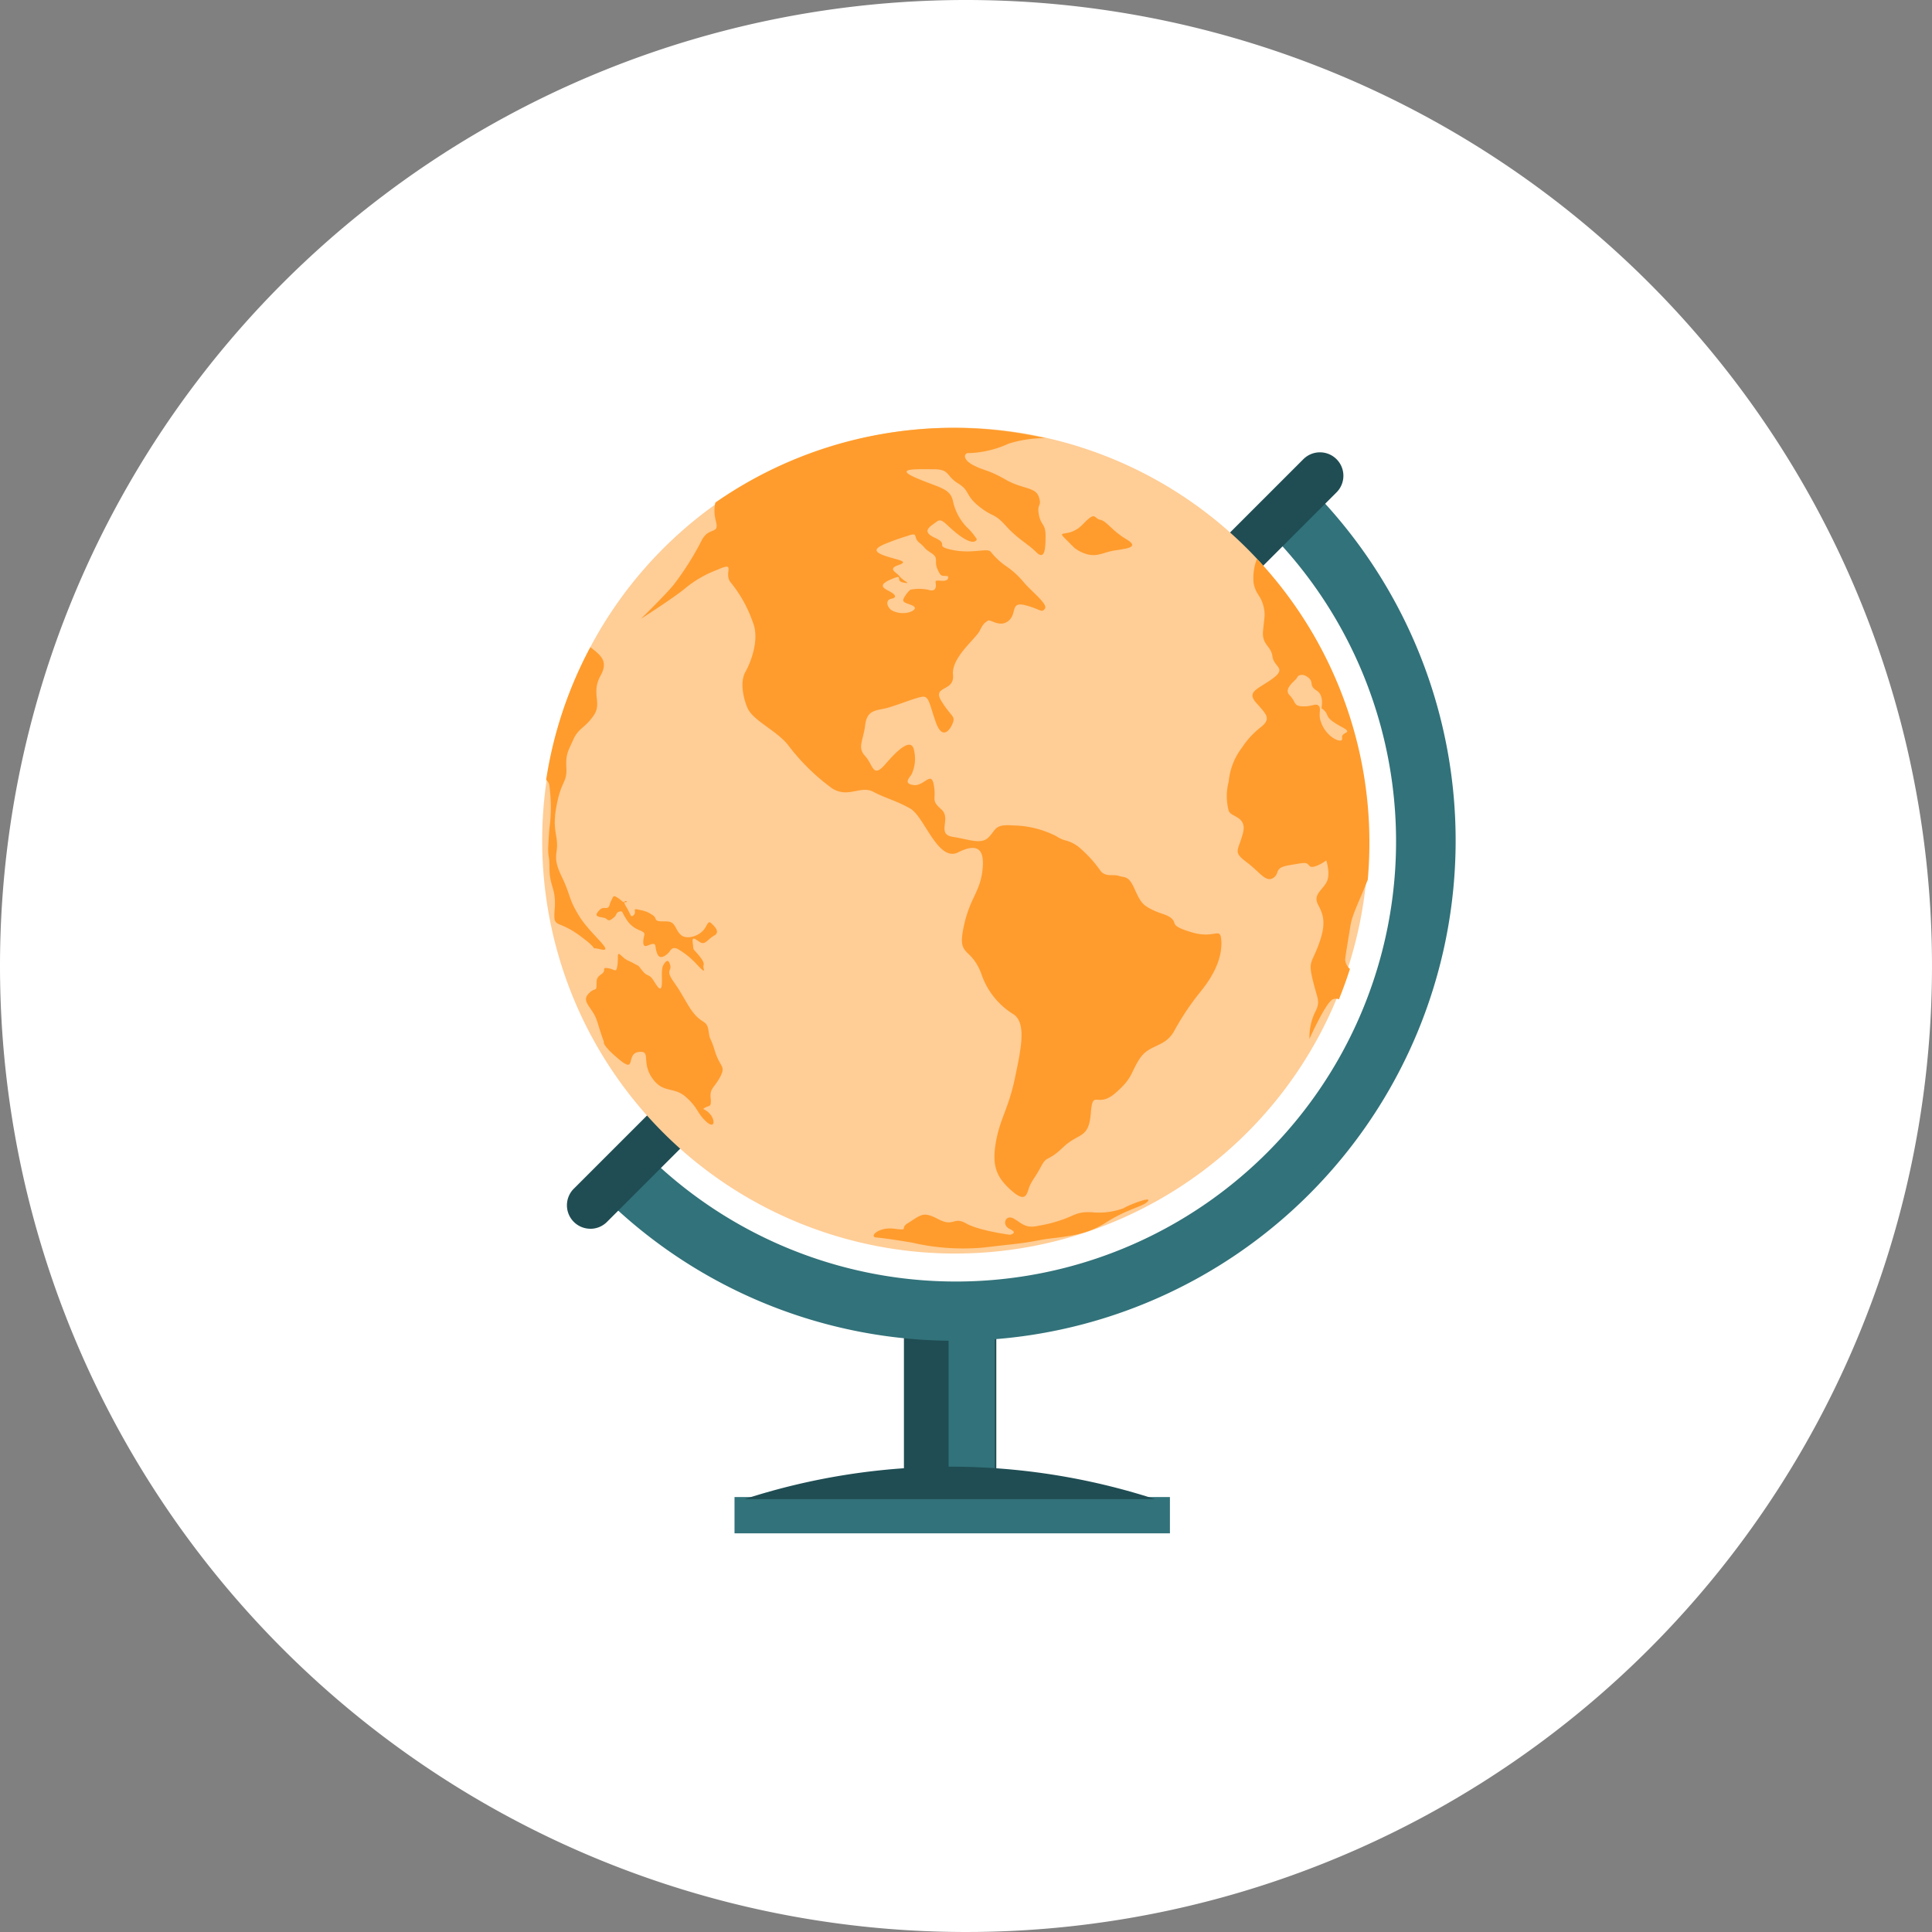 <svg xmlns="http://www.w3.org/2000/svg" width="253" height="253" viewBox="0 0 253 253">
  <rect x="0" y="0" width="253" height="253" fill="#808080" stroke="none"/>
  <g id="グループ_5439" data-name="グループ 5439" transform="translate(-713 -5059.447)">
    <path id="wrap" d="M126.5,0A126.5,126.5,0,1,1,0,126.5,126.5,126.5,0,0,1,126.5,0Z" transform="translate(713 5059.447)" fill="#fff"/>
    <g id="グループ_5435" data-name="グループ 5435" transform="translate(15527 8960.447)">
      <rect id="長方形_5458" data-name="長方形 5458" width="12.097" height="26.143" transform="translate(-14695.628 -3731.101)" fill="#1f4d53"/>
      <rect id="長方形_5459" data-name="長方形 5459" width="6.048" height="26.143" transform="translate(-14689.781 -3731.101)" fill="#32727a"/>
      <rect id="長方形_5460" data-name="長方形 5460" width="57.017" height="4.751" transform="translate(-14717.813 -3704.958)" fill="#32727a"/>
      <path id="パス_37937" data-name="パス 37937" d="M48.506,253.345a87.143,87.143,0,0,1,53.769,0Z" transform="translate(-14765.011 -3958.032)" fill="#1f4d53"/>
      <path id="パス_37938" data-name="パス 37938" d="M60.506,126.007a65.327,65.327,0,0,1-46.337-19.163l5.584-5.584A57.634,57.634,0,1,0,101.26,19.754l5.584-5.584A65.5,65.5,0,0,1,60.506,126.007" transform="translate(-14749.43 -3851.43)" fill="#32727a"/>
      <path id="パス_37939" data-name="パス 37939" d="M9.007,107.6a3.071,3.071,0,0,1-2.172-5.243L102.362,6.836a3.071,3.071,0,1,1,4.343,4.343L11.179,106.705a3.064,3.064,0,0,1-2.172.9" transform="translate(-14745.694 -3847.693)" fill="#1f4d53"/>
      <g id="グループ_5434" data-name="グループ 5434" transform="translate(-14743 -3845)">
        <path id="パス_37940" data-name="パス 37940" d="M92.316,92.316a54.077,54.077,0,1,1,0-76.476,54.077,54.077,0,0,1,0,76.476" transform="translate(0 0)" fill="#ffcd96"/>
        <path id="パス_37941" data-name="パス 37941" d="M180.349,79.42c.231-1.426,1.324-3.548,2.255-5.94.139-1.585.214-3.188.214-4.808a54.169,54.169,0,0,0-14.729-37.2,6.8,6.8,0,0,0-.436,3.163c.265,1.411.882,1.587,1.234,2.821s.176,1.587,0,3.439,1.058,1.94,1.234,3.351,1.94,1.5,0,2.909-3.439,1.675-2.116,3.174,1.94,2.028.705,3.086a10.909,10.909,0,0,0-2.556,2.733,8.643,8.643,0,0,0-1.764,4.5,7.37,7.37,0,0,0,0,3.791c.264.882,2.469.705,1.852,3s-1.322,2.38.441,3.7,2.557,2.733,3.526,2.116,0-1.322,2.116-1.675,2.2-.441,2.645.088,2.2-.705,2.2-.705.617,1.851,0,2.909-1.763,1.587-1.058,2.91,1.058,2.468.089,5.113-1.41,2.2-.794,4.762,1.058,2.733.264,4.232a7.7,7.7,0,0,0-.706,3.439s2.16-4.849,3.087-5.2a1.106,1.106,0,0,1,.775.013q.795-1.952,1.439-3.977a1.781,1.781,0,0,1-.627-1.22c.088-.811.264-1.781.705-4.514m-1.1-24.555c.132.794-1.1.22-1.676-.353a4.146,4.146,0,0,1-1.146-1.851c-.309-.882.132-1.631-.265-1.984s-.793.132-2.072.088-.837-.573-1.719-1.455.837-1.94.97-2.293.749-.617,1.5,0,0,1.014,1.058,1.675.617,2.2.661,2.337a1.793,1.793,0,0,1,.705.793c.176.485.441.838,1.994,1.675s-.142.573-.009,1.367" transform="translate(-74.49 -14.279)" fill="#ff9c2d"/>
        <path id="パス_37942" data-name="パス 37942" d="M99.677,67.281c-.088-2.028-.794-.264-3.791-1.146s-2.028-1.147-2.645-1.764-1.411-.617-2.645-1.234-1.5-.97-2.292-2.733-1.234-1.411-2.028-1.675-1.675.176-2.38-.617a16.235,16.235,0,0,0-3-3.262c-1.411-.97-1.587-.529-2.821-1.322a12.832,12.832,0,0,0-5.643-1.411c-2.38-.176-2.2.441-3.174,1.5s-2.469.353-4.725,0S64.41,51.234,63,50s-.617-1.234-.97-3.174-1.234.176-2.645,0-.529-.97-.264-1.411a4.865,4.865,0,0,0,.264-3.351c-.441-1.322-2.028.088-3.7,2.028s-1.587.088-2.645-1.058-.264-1.94,0-4.056,1.5-1.852,3-2.283,3.439-1.244,4.409-1.42.97.882,1.851,3.35,1.94.882,2.241,0-.3-.793-1.535-2.821,1.763-1.146,1.535-3.412,2.962-4.7,3.49-5.758.705-1.058,1.058-1.322,1.587.97,2.733,0,.176-2.557,2.2-2.028,2.116,1.058,2.557.441-1.94-2.38-2.91-3.615a11.086,11.086,0,0,0-2.292-2.028,9.584,9.584,0,0,1-1.868-1.763c-.369-.617-2.365.264-4.973-.264s-.389-.705-2.329-1.587-.617-1.5.176-2.116,1.146.441,3.086,1.851,2.2.441,2.2.441a8.17,8.17,0,0,0-1.322-1.587,7.031,7.031,0,0,1-1.815-3.439c-.4-1.675-1.711-1.675-4.8-3s.176-1.146,2.293-1.146,1.587.882,3.174,1.851.882,1.5,2.733,3,1.94.794,3.526,2.557,2.821,2.293,3.968,3.439,1.234-.441,1.234-2.116-.617-1.322-.882-2.821.441-.97,0-2.292S73.667,8.12,71.375,6.8s-2.91-1.147-4.32-1.94-.97-1.587-.441-1.5a13.428,13.428,0,0,0,5.2-1.234,15.623,15.623,0,0,1,4.8-.723,54.472,54.472,0,0,0-43.2,8.44,5.183,5.183,0,0,0,.051,2.334c.557,1.98-.882.705-1.852,2.645A37.84,37.84,0,0,1,28,20.552c-1.058,1.322-4.32,4.5-4.32,4.5s3.615-2.293,5.555-3.791a14.779,14.779,0,0,1,4.5-2.645c2.557-1.146.617.529,1.763,1.763a17.011,17.011,0,0,1,2.822,5.114c.97,2.293-.353,5.467-.97,6.525s-.441,3,.264,4.682,3.7,2.9,5.29,4.84a27.56,27.56,0,0,0,5.819,5.731c2.116,1.323,3.7-.44,5.378.441s3,1.146,4.849,2.2,3.615,7.053,6.26,5.731,3.526-.353,3.174,2.468-1.675,3.527-2.469,7.406.882,2.38,2.293,5.907a9.949,9.949,0,0,0,4.32,5.467c1.675,1.234.882,4.672.088,8.464s-1.94,5.2-2.468,8.288.088,4.585,2.116,6.348,1.94.089,2.38-.793.705-1.058,1.455-2.469.837-.529,2.865-2.468,3.351-1.058,3.615-4.409.794-.617,3.174-2.645,2.028-2.733,3.262-4.585,3.174-1.41,4.408-3.439a34.311,34.311,0,0,1,3.527-5.29c1.94-2.38,2.821-4.585,2.733-6.613m-44.2-51.96A31.516,31.516,0,0,1,58.591,14.2c1.528-.529.647.176,1.528.882s.47.646,1.561,1.351.32,1.058.849,2.175.529.705,1.352.882c0,0,.235.647-.764.588s-.882-.058-.823.47-.176,1-1,.705a5.9,5.9,0,0,0-2.351,0,4.258,4.258,0,0,0-.823,1.058c-.352.647.294.647,1.088,1s.029.823-.618.94a3.123,3.123,0,0,1-2.057-.294c-.588-.352-.941-1.352-.059-1.528s.411-.646-.411-1.058-1.234-.823.47-1.528.294.235,1.528.47c.617.118.573.044.33-.125a3.55,3.55,0,0,1-.86-.7c-.353-.529-1.646-.941-.117-1.469s-.235-.647-1.94-1.268-.705-1.083,0-1.436" transform="translate(-10.743 -0.024)" fill="#ff9c2d"/>
        <path id="パス_37943" data-name="パス 37943" d="M1.382,76.325c-.368,4.585,0,2.733,0,5.2s.9,2.645.69,5.378.207,1.234,3.313,3.527S6.158,91.755,8.1,92.2s-1.322-1.94-2.8-4.32-1.074-2.645-2.309-5.2-.529-2.91-.617-4.4-.617-2.212,0-5.209S3.689,70.33,3.6,68.478s.176-2.116.882-3.7,1.5-1.5,2.677-3.174-.385-2.909.938-5.29c1.059-1.906-.086-2.681-1.354-3.684A53.983,53.983,0,0,0,.95,69.993a1.229,1.229,0,0,1,.432.866,20.511,20.511,0,0,1,0,5.466" transform="translate(-0.431 -23.88)" fill="#ff9c2d"/>
        <path id="パス_37944" data-name="パス 37944" d="M13.2,114.391c.591-.748.794-.44,1.19-.529s.264-.4.573-.97.221-.749.838-.353.661.662,1.1.574-.661-.485,0,.573.573,1.543,1.014,1.1-.352-.97.749-.661a3.889,3.889,0,0,1,1.9.824c.352.367,0,.675,1.1.675s1.323,0,1.852,1.014,1.058,1.1,1.72,1.058A2.947,2.947,0,0,0,27,116.817c.441-.441.617-1.322.97-1.014s1.367,1.19.485,1.675-1.19,1.279-1.851.882-1.1-.887-.97.107-.044.642.573,1.348.97,1.234.837,1.586.529,1.323-.749,0a10.476,10.476,0,0,0-2.469-2.063c-.837-.538-1.1.079-1.278.3s-1.148,1.19-1.544.264-.087-1.367-.616-1.322-1.234.749-1.234-.264.573-1.1-.529-1.544a3.5,3.5,0,0,1-1.807-1.631c-.441-.617-.309-.926-.794-.794s-.309.441-.705.749-.617.574-.97.221-1.807-.088-1.146-.926" transform="translate(-5.915 -50.97)" fill="#ff9c2d"/>
        <path id="パス_37945" data-name="パス 37945" d="M12.848,137.69c-.926-2.513-.794-2.91-1.5-3.968s-1.234-1.587-.485-2.38,1.026-.22,1.02-1.058,0-1.014.681-1.5-.114-.882.811-.749,1.058.705,1.234-.309-.176-2.028.529-1.323.97.617,1.631,1.014.4.026,1.1.938.882.3,1.543,1.4.926,1.234,1.014.485-.132-2.072.221-2.645.661-.793.882.044-.705.573.529,2.293,1.807,3.218,2.778,4.276,1.543.706,1.719,2.072.221.574.838,2.645,1.455,1.851.705,3.306-1.411,1.5-1.278,2.777-.133.97-.706,1.279,0,.088.661.882.617,2.028-.573.925-.97-1.719-2.6-3.174-3-.4-4.452-2.513-.044-3.614-1.763-3.394-.221,2.91-2.557.97-1.984-2.293-1.984-2.293" transform="translate(-4.764 -57.252)" fill="#ff9c2d"/>
        <path id="パス_37946" data-name="パス 37946" d="M126.786,25.759c2.116,1.147,3,.265,4.5,0s3.7-.352,1.763-1.5-2.557-2.38-3.439-2.557-.529-1.234-2.293.617-3.526.618-2.292,1.852l1.234,1.234Z" transform="translate(-56.544 -9.639)" fill="#ff9c2d"/>
        <path id="パス_37947" data-name="パス 37947" d="M83.91,188.173c1.875-1.172,2.028-1.587,4.056-.529s1.94-.416,3.615.541,5.731,1.486,5.731,1.486,1.147-.221,0-.749-.568-1.984.51-1.367,1.519,1.335,3.238.932a17.482,17.482,0,0,0,2.866-.711c1.9-.617,2.072-1.147,4.1-1.058a9.293,9.293,0,0,0,4.188-.529c.4-.309,3.7-1.631,3.174-.926s-2.658.974-5.6,2.866-6.083,1.764-8.6,2.248-3.174.467-7.274.961a29.667,29.667,0,0,1-9.478-.652c-2.424-.4-3.659-.573-4.629-.661s.265-1.411,2.337-1.147.705-.044,1.763-.705" transform="translate(-36.062 -83.974)" fill="#ff9c2d"/>
        <rect id="長方形_5461" data-name="長方形 5461" width="119.577" height="144.793" transform="translate(0)" fill="none"/>
      </g>
    </g>
  </g>
</svg>
